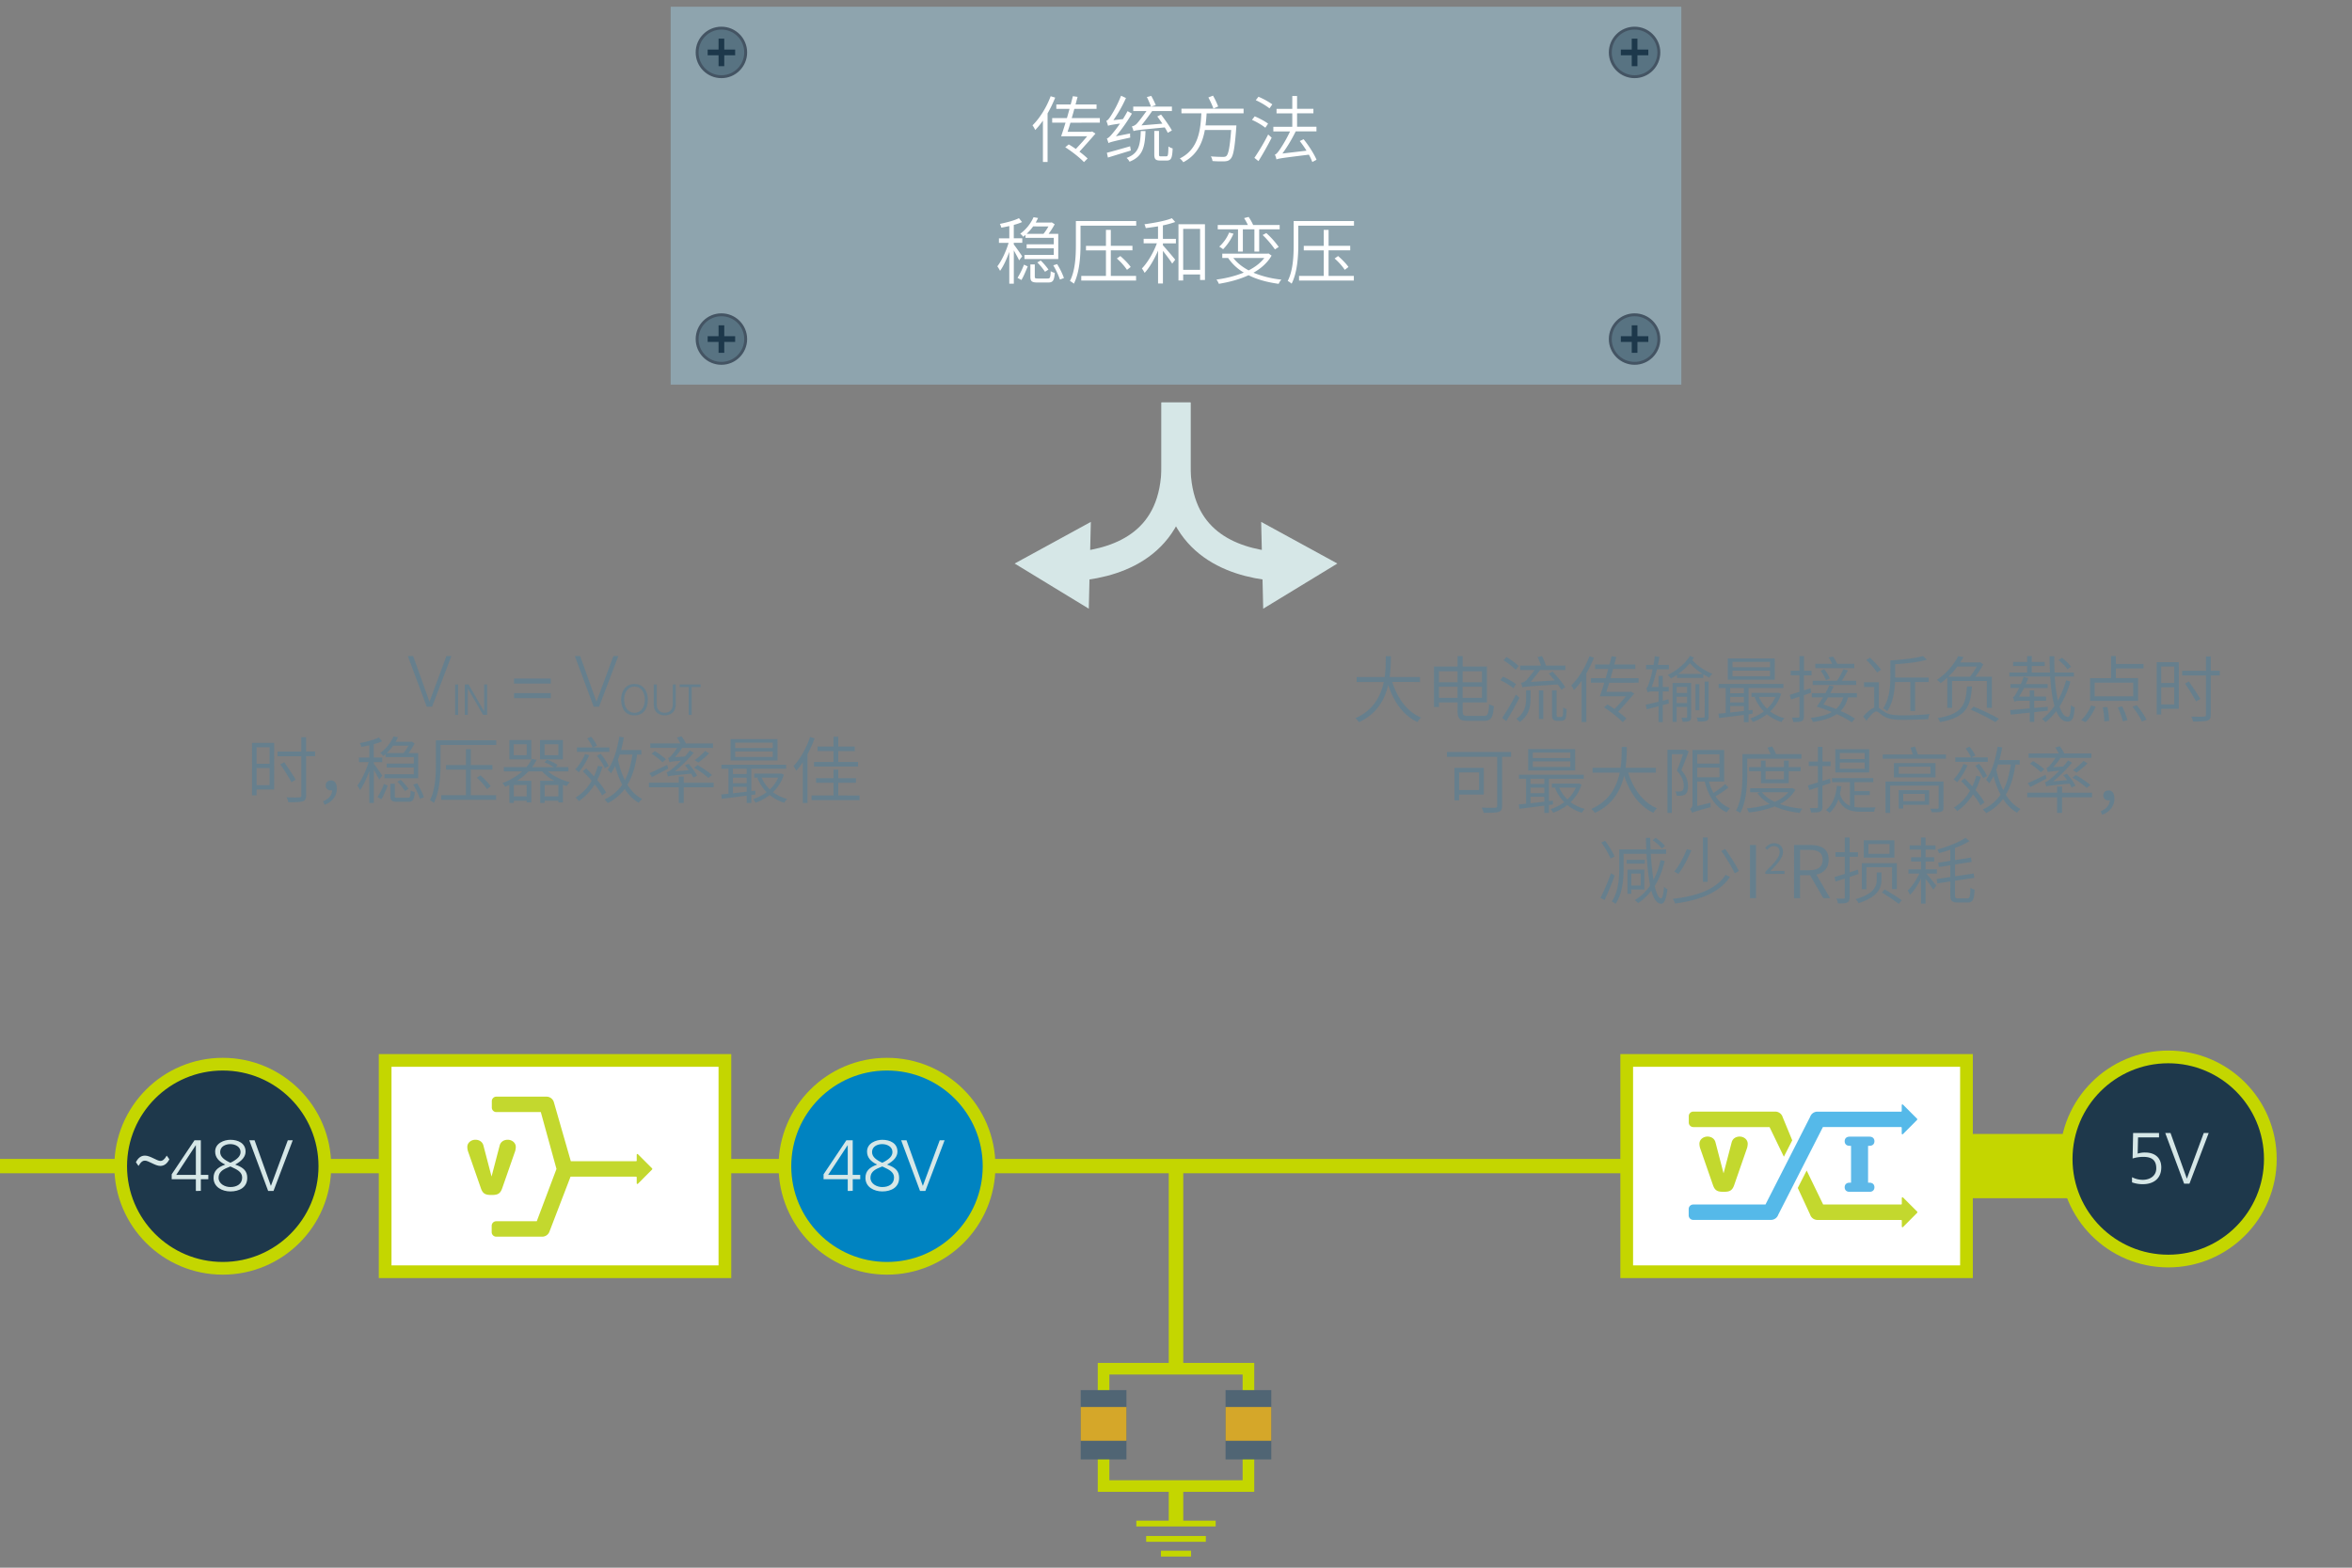 <svg id="Layer_1" data-name="Layer 1" xmlns="http://www.w3.org/2000/svg" viewBox="0 0 2592 1728"><rect x="0" y="0" width="2592" height="1728" fill="#808080" stroke="none"/><defs><style>.cls-1,.cls-10,.cls-6,.cls-7{fill:none;}.cls-1{stroke:#d6e7e7;stroke-width:31.99px;}.cls-1,.cls-10,.cls-12,.cls-16,.cls-17,.cls-3,.cls-4,.cls-6,.cls-7{stroke-miterlimit:10;}.cls-2{fill:#d6e7e7;}.cls-3{fill:#8ea4ae;stroke:#8ea4ae;stroke-width:3.15px;}.cls-4{fill:#587382;stroke:#445463;stroke-width:3.2px;}.cls-5{fill:#1d384b;}.cls-10,.cls-12,.cls-16,.cls-17,.cls-6,.cls-7{stroke:#c4d600;}.cls-6{stroke-width:12.8px;}.cls-7{stroke-width:6.4px;}.cls-8{fill:#506574;}.cls-9{fill:#d5a729;}.cls-10{stroke-width:16px;}.cls-11{fill:#c4d600;}.cls-12,.cls-18{fill:#fff;}.cls-12,.cls-16,.cls-17{stroke-width:14px;}.cls-13{fill:#c3d82e;}.cls-14{fill:#55b9e9;}.cls-15{fill:#5db8e8;}.cls-16{fill:#1e384b;}.cls-17{fill:#0083c1;}.cls-19{fill:#667f8d;}</style></defs><path class="cls-1" d="M1405,624.3c-50-4.73-109-28.07-109-111.91V443.6"/><polygon class="cls-2" points="1389.86 575.26 1473.83 621.16 1392.1 670.95 1389.86 575.26"/><path class="cls-1" d="M1187,624.3c50-4.73,109-28.07,109-111.91V443.6"/><polygon class="cls-2" points="1199.9 670.95 1118.17 621.16 1202.14 575.26 1199.9 670.95"/><rect class="cls-3" x="740.68" y="9" width="1110.64" height="413.39"/><circle class="cls-4" cx="795.02" cy="57.78" r="26.76"/><polygon class="cls-5" points="810.18 54.64 798.17 54.64 798.17 42.62 791.88 42.62 791.88 54.64 779.87 54.64 779.87 60.93 791.88 60.93 791.88 72.94 798.17 72.94 798.17 60.93 810.18 60.93 810.18 54.64"/><circle class="cls-4" cx="795.02" cy="373.74" r="26.76"/><polygon class="cls-5" points="810.18 370.59 798.17 370.59 798.17 358.58 791.88 358.58 791.88 370.59 779.87 370.59 779.87 376.88 791.88 376.88 791.88 388.9 798.17 388.9 798.17 376.88 810.18 376.88 810.18 370.59"/><circle class="cls-4" cx="1801.37" cy="57.78" r="26.76"/><polygon class="cls-5" points="1816.53 54.64 1804.52 54.64 1804.52 42.62 1798.23 42.62 1798.23 54.64 1786.22 54.64 1786.22 60.93 1798.23 60.93 1798.23 72.94 1804.52 72.94 1804.52 60.93 1816.53 60.93 1816.53 54.64"/><circle class="cls-4" cx="1801.37" cy="373.74" r="26.76"/><polygon class="cls-5" points="1816.53 370.59 1804.52 370.59 1804.52 358.58 1798.23 358.58 1798.23 370.59 1786.22 370.59 1786.22 376.88 1798.23 376.88 1798.23 388.9 1804.52 388.9 1804.52 376.88 1816.53 376.88 1816.53 370.59"/><polygon class="cls-6" points="1352.41 1638.01 1375.83 1638.01 1375.83 1508.69 1216.17 1508.69 1216.17 1638.01 1257.47 1638.01 1352.41 1638.01"/><line class="cls-7" x1="1252.28" y1="1679.36" x2="1339.72" y2="1679.36"/><line class="cls-7" x1="1263.12" y1="1696.26" x2="1328.88" y2="1696.26"/><line class="cls-7" x1="1279.39" y1="1712.52" x2="1312.61" y2="1712.52"/><rect class="cls-8" x="1190.98" y="1532.26" width="50.39" height="76.4"/><rect class="cls-9" x="1190.98" y="1550.88" width="50.39" height="37.21"/><rect class="cls-8" x="1350.63" y="1532.26" width="50.39" height="76.4"/><rect class="cls-9" x="1350.63" y="1550.88" width="50.39" height="37.21"/><line class="cls-10" x1="1296" y1="1638" x2="1296" y2="1676.57"/><line class="cls-10" x1="1296" y1="1290.55" x2="1296" y2="1507.87"/><rect class="cls-11" y="1277.43" width="1793" height="15.79"/><polyline class="cls-11" points="2167.13 1249.91 2390 1249.91 2390 1320.73 2167.13 1320.73"/><rect class="cls-12" x="1792.7" y="1168.87" width="374.43" height="232.91"/><rect class="cls-12" x="424.44" y="1168.87" width="374.43" height="232.91"/><path class="cls-13" d="M550.64,1262.74c1.23-4.81,5.41-6.44,8.85-6.44,4.68,0,8.94,3.26,8.94,7.91a17.2,17.2,0,0,1-1.23,6.12l-13.69,39.26c-2.21,6.45-5.24,7.59-11.8,7.59s-9.58-1.14-11.8-7.59l-13.68-39.26a17.2,17.2,0,0,1-1.23-6.12c0-4.65,4.26-7.91,8.93-7.91,3.44,0,7.62,1.63,8.85,6.44l8.85,33.79h.17Z"/><path class="cls-13" d="M718.57,1287.78l-15.5-15.5a.78.78,0,0,0-1.38.51v6.43a.78.78,0,0,1-.79.78h-5.54l-9.63,0-.15,0H629.07l-18.71-65.2a8.52,8.52,0,0,0-8.13-6H547a5,5,0,0,0-5,5v7a5,5,0,0,0,5,5h49l17.26,62.67-21.73,57.67H546.86a5,5,0,0,0-5,5v7a5,5,0,0,0,5,5h50.72a8.5,8.5,0,0,0,8-5.75L628.76,1297h70.75a6.79,6.79,0,0,0,.78,0h.61a.79.79,0,0,1,.79.79v6.45a.78.78,0,0,0,1.38.51l15.5-15.58A1,1,0,0,0,718.57,1287.78Z"/><path class="cls-14" d="M1861,1339.65a5,5,0,0,0,5,5h85.71a8.51,8.51,0,0,0,8-5.75l49.21-96.61h84.68l.78,0h.61a.79.79,0,0,1,.79.79v6.45a.79.79,0,0,0,1.38.52l15.5-15.58a1.07,1.07,0,0,0,0-1.37l-15.5-15.5a.79.79,0,0,0-1.38.51v6.43a.79.79,0,0,1-.79.79h-92.15a8.5,8.5,0,0,0-8,5.75l-49.21,96.61H1866a5,5,0,0,0-5,5Z"/><path class="cls-15" d="M2060.25,1303.61h-1.56V1263h1.56c3.39,0,5.46-1.94,5.46-5.06s-2.07-5.06-5.46-5.06h-21.9c-3.38,0-5.45,1.94-5.45,5.06s2.07,5.06,5.45,5.06h1.57v40.61h-1.57c-3.38,0-5.45,1.94-5.45,5.06s2.07,5.06,5.45,5.06h10.07c.29,0,.58,0,.88,0s.6,0,.88,0h10.07c3.39,0,5.46-1.94,5.46-5.06S2063.64,1303.61,2060.25,1303.61Z"/><path class="cls-13" d="M2112.75,1335.45l-15.5-15.5a.79.79,0,0,0-1.38.52v6.43a.79.79,0,0,1-.79.78h-5.54l-9.63,0-.15,0h-70.57L1991,1290.21l-9.77,19.22,13.58,29.28a8.51,8.51,0,0,0,8.12,6h90.76c.26,0,.52,0,.78,0h.61a.79.79,0,0,1,.79.78v6.46a.78.78,0,0,0,1.38.51l15.5-15.58A1.07,1.07,0,0,0,2112.75,1335.45Z"/><path class="cls-13" d="M1866.12,1242.33h84L1965.9,1275l9.21-18.08-10.58-25.65a8.51,8.51,0,0,0-8.12-6h-90.29a5,5,0,0,0-5,5v7A5,5,0,0,0,1866.12,1242.33Z"/><path class="cls-13" d="M1908.34,1259.24c1.23-4.81,5.39-6.44,8.82-6.44,4.65,0,8.89,3.26,8.89,7.91a17.16,17.16,0,0,1-1.22,6.12l-13.63,39.26c-2.2,6.45-5.22,7.59-11.75,7.59s-9.55-1.14-11.76-7.59l-13.62-39.26a17.2,17.2,0,0,1-1.23-6.12c0-4.65,4.25-7.91,8.9-7.91,3.42,0,7.59,1.63,8.81,6.44l8.81,33.79h.17Z"/><circle class="cls-16" cx="245.5" cy="1285.5" r="112.5"/><path class="cls-2" d="M186.65,1277.87c-2.48,4.88-5.84,7.28-10,7.28-5.68,0-12.8-5.84-17-5.84-2,0-4.16,1-7,5.84l-2.88-4.08c2.64-5.12,5.92-7.28,10-7.28,5.92,0,13,5.84,17,5.84,2.32,0,4.4-1.44,7-5.84Z"/><path class="cls-2" d="M215.85,1312.71v-12.88H189.21v-5.44l25.12-37.52h7V1295h8.24v4.8h-8.24v12.88Zm0-50.32h-.16L194.25,1295h21.6Z"/><path class="cls-2" d="M272.48,1298.39c0,10.48-8.88,14.88-18.56,14.88-8.88,0-18.56-4.64-18.56-14.88,0-7,3.6-11.44,12.88-14.72-7.28-3.44-11.12-8.08-11.12-14.32,0-9.44,10.08-13,16.8-13,8.48,0,16.72,3.76,16.72,13,0,5.36-3.76,10.16-11.44,14.32C269,1287,272.48,1291.27,272.48,1298.39Zm-18.56-12.64-3.68,1.52c-5.92,2.4-9.36,5.6-9.36,11,0,6.48,6.8,10.16,13,10.16,7.2,0,13-3.36,13-10.56,0-6.32-6.4-9-11-11.2Zm11.2-15.92c0-5.76-5.76-8.72-11.28-8.72-5.28,0-11.2,2.56-11.2,8.72,0,5.2,4.24,8.56,11.28,11.84C261.68,1277.91,265.12,1274.23,265.12,1269.83Z"/><path class="cls-2" d="M295.51,1312.71l-20.8-55.84h5.84l18,50.32,18.64-50.32h5.44l-21.2,55.84Z"/><circle class="cls-17" cx="977.5" cy="1285.5" r="112.5"/><path class="cls-2" d="M934.25,1312.71v-12.88H907.61v-5.44l25.12-37.52h7V1295H948v4.8h-8.24v12.88Zm0-50.32h-.16L912.65,1295h21.6Z"/><path class="cls-2" d="M990.88,1298.39c0,10.48-8.88,14.88-18.56,14.88-8.88,0-18.56-4.64-18.56-14.88,0-7,3.6-11.44,12.88-14.72-7.28-3.44-11.12-8.08-11.12-14.32,0-9.44,10.08-13,16.8-13,8.48,0,16.72,3.76,16.72,13,0,5.36-3.76,10.16-11.44,14.32C987.44,1287,990.88,1291.27,990.88,1298.39Zm-18.56-12.64-3.68,1.52c-5.92,2.4-9.36,5.6-9.36,11,0,6.48,6.8,10.16,13,10.16,7.2,0,13-3.36,13-10.56,0-6.32-6.4-9-11-11.2Zm11.2-15.92c0-5.76-5.76-8.72-11.28-8.72-5.28,0-11.2,2.56-11.2,8.72,0,5.2,4.24,8.56,11.28,11.84C980.08,1277.91,983.52,1274.23,983.52,1269.83Z"/><path class="cls-2" d="M1013.91,1312.71l-20.8-55.84H999l18,50.32,18.64-50.32H1041l-21.2,55.84Z"/><circle class="cls-16" cx="2389.5" cy="1277.5" r="112.5"/><path class="cls-2" d="M2349.58,1297.59a25.94,25.94,0,0,0,11.92,2.88c7.36,0,14.8-4,14.8-12.64,0-7.68-3.52-12.64-14-12.64a39.42,39.42,0,0,0-12.08,1.76l.56-28.08h28.56v4.8h-23.12l-.4,17.92a24.6,24.6,0,0,1,8.4-1.2c10.88,0,17.6,6.08,17.6,16.32,0,12.56-8.72,18.56-20.32,18.56a33.63,33.63,0,0,1-11.92-2Z"/><path class="cls-2" d="M2407,1304.71l-20.8-55.84H2392l18,50.32,18.64-50.32h5.44l-21.2,55.84Z"/><path class="cls-18" d="M1162.87,107.58a139.83,139.83,0,0,1-8.4,17.44v53.52h-5.12v-45.6a86.87,86.87,0,0,1-8.48,10.4,31.42,31.42,0,0,0-3-5.2c7.92-7.76,15.44-19.76,20-32.08Zm16.8,27.68c-1,3.6-2.16,7-3.12,10h26.16l.8-.4,3.76,2.4c-4.8,5.6-11.6,13.2-17.68,19.92a91.1,91.1,0,0,1,9,7.52l-4,4c-4.32-4.64-13.2-11.68-20.64-16.4l3.84-3.12c2.56,1.44,5.28,3.28,7.84,5,4.32-4.56,9-9.76,12.48-14h-28.72c1.52-4.08,3.12-9.36,4.88-15h-14.72v-5h16.24c1-3.36,1.92-6.8,2.88-10.16h-14.56v-4.88h15.84q1.32-4.8,2.4-9.12l5.2.72c-.72,2.64-1.44,5.52-2.24,8.4h23.12v4.88h-24.48c-.88,3.36-1.84,6.8-2.88,10.16h31v5Z"/><path class="cls-18" d="M1245.43,147.1a27.62,27.62,0,0,0,.16,4.56c-19.84,4.32-22.4,5.12-24,6.08-.32-1.12-1.2-3.68-1.76-5.12,1.6-.4,3.6-2.32,6-5.28a120.73,120.73,0,0,0,8.4-11.12c-10.16,1.44-12,1.92-13.12,2.48a41.68,41.68,0,0,0-1.92-5.52c1.36-.32,2.88-2.16,4.72-5a124.13,124.13,0,0,0,11.52-22.64l5.44,2.48a145.73,145.73,0,0,1-13.84,24.4l10.48-1.12c1.84-2.88,3.52-5.84,5.12-8.8l4.8,2.72a179.94,179.94,0,0,1-17.68,25Zm.8,18.8c-8.88,2.72-18.16,5.6-25.28,7.76l-1.12-5.28c6.4-1.6,16-4.4,25.6-7.12Zm16.16-21.44c-.64,18.08-3.2,28.08-17.6,33.76a13.74,13.74,0,0,0-3.28-4.16c13.2-4.8,15.12-13.36,15.68-29.6Zm24.56,1.92a54.75,54.75,0,0,0-3.36-5.92c-29.12,2.8-32.24,3.12-34.4,4.08a30.49,30.49,0,0,0-1.84-5.2,10.45,10.45,0,0,0,4.8-2.4c2-1.76,7.76-9.52,11.36-14.56h-14.64V117.5h19.6c-1-2.64-2.88-7.2-4.56-10.56l4.8-1.28a97.57,97.57,0,0,1,5,10.24l-5,1.6h22.8v4.88h-21.76c-3.36,4.88-8.24,11.36-11.84,15.84L1281,136.3c-1.92-2.72-3.76-5.52-5.6-7.92l4.16-2.08c4.24,5.6,9.52,13,11.92,17.52Zm-1.6,25.92c1.84,0,2.08-1.44,2.32-10.88a12.94,12.94,0,0,0,4.64,2.16c-.4,10.64-1.68,13.36-6.4,13.36h-7.2c-5.28,0-6.64-1.52-6.64-6.88V144.3h5.2V170c0,2,.32,2.32,2.16,2.32Z"/><path class="cls-18" d="M1329.75,124.94c-.24,4.4-.64,8.8-1.2,13.28h34s-.08,1.84-.16,2.64c-1.68,22.72-3.2,31.28-6.4,34.4-1.68,1.84-3.52,2.4-6.48,2.56a116,116,0,0,1-13.28-.32,12,12,0,0,0-1.84-5.12c5.68.48,11.28.56,13.36.56,1.76,0,2.8-.16,3.76-1,2.32-2.08,3.84-9.92,5.28-28.64h-29c-2.56,14.24-8.56,27.6-23.76,35.52a15.77,15.77,0,0,0-3.84-4.16c20.72-10.24,22.8-31.28,23.76-49.76H1302v-5.12h68.48v5.12Zm7.52-5.28a99.36,99.36,0,0,0-5.6-12.24l5.12-2a87.41,87.41,0,0,1,5.68,11.92Z"/><path class="cls-18" d="M1394.47,140.78a73.69,73.69,0,0,0-14.72-8.64l3-3.92c5,2.08,11.44,5.52,14.72,8.08ZM1382.39,174a236.49,236.49,0,0,0,15.2-25.76l3.84,3.52c-4.24,8.4-9.92,18.48-14.56,25.84Zm4.48-67.36a81.86,81.86,0,0,1,15.28,8.4l-3.12,4.4a77,77,0,0,0-15.12-9Zm59.36,71.92a67.8,67.8,0,0,0-3.76-8.08c-30.4,3.76-33.6,4.24-35.76,5.28a23.23,23.23,0,0,0-1.76-5.36c1.52-.32,3.12-2.24,5.12-5.12a142.83,142.83,0,0,0,11.6-20.4h-18.4v-5.12h20.88v-14.8h-17.36v-5h17.36V105.82h5.28V119.9h18v5h-18v14.8h21.36v5.12h-22.88a161.39,161.39,0,0,1-14.64,24.4l26.56-3.12a119.17,119.17,0,0,0-7.44-10.64l4.24-2c5.68,7,11.76,16.56,14.24,22.64Z"/><path class="cls-18" d="M1123.11,287c-1-2.4-3.68-7.12-5.84-11v36.72h-5V277.66c-2.88,8-6.56,16-10.16,20.88a36.67,36.67,0,0,0-3-5c4.56-5.76,9.68-16.56,12.4-25.84h-10.64v-5h11.44V249.18c-3,.64-5.92,1.28-8.8,1.76a20.29,20.29,0,0,0-1.6-4.16c7.44-1.52,16.16-3.76,21-6.32l3.44,4.32a55.1,55.1,0,0,1-9.12,3.12v14.72h9.36v5h-9.36v1.84c2.08,2.56,8,11,9.28,13.12Zm-1.76,19.28a84.54,84.54,0,0,0,7.12-14.56l4.16,1.92c-1.92,4.4-4.4,10.8-7,15Zm8.8-47.36-2.56,2.08a12,12,0,0,0-3.28-3.36A45.17,45.17,0,0,0,1139,239.42l5,.88c-.8,1.68-1.68,3.28-2.56,5h16.8l.8-.24,3.28,2.16a93.63,93.63,0,0,1-6.72,10.56h10.64V285.5H1129V281h32.32v-7.36h-29.92v-4.32h29.92v-7.12h-31.2Zm8.4-9.36a55.93,55.93,0,0,1-7.12,8.16H1150a57.9,57.9,0,0,0,5.44-8.16ZM1154.63,307c2.56,0,3-1,3.28-8.08a13.93,13.93,0,0,0,4.48,1.84c-.56,8.48-2.08,10.64-7.2,10.64h-11.68c-6.4,0-8-1.36-8-6.4V291.5h4.88V305c0,1.68.48,2,3.6,2Zm-3-7.44a70.05,70.05,0,0,0-8.48-10.32l3.76-2.08a70.67,70.67,0,0,1,8.56,10ZM1165,291.1a81.69,81.69,0,0,1,7.52,15.36l-4.4,1.68a92.9,92.9,0,0,0-7.36-15.68Z"/><path class="cls-18" d="M1252.15,248.78h-61.36v20.48c0,12.72-1,31-7.36,43.44a19.72,19.72,0,0,0-4.32-3c6.08-11.76,6.56-28.32,6.56-40.48v-25.6h66.48Zm-28,55.36H1252v5.12h-60.4v-5.12h27.2V276h-22v-5h22V253.42h5.36v17.52H1248v5h-23.84Zm10.48-21.92c4.4,3.76,9.2,8.72,11.44,12.08l-4.08,3.12a64.7,64.7,0,0,0-11.2-12.48Z"/><path class="cls-18" d="M1281.59,263.26h14.32v5h-14.32v2.16c3,3.2,11.6,13.28,13.52,15.84l-3.28,4.32c-1.84-3-6.64-9.52-10.24-14v35.92h-5.36V276.22c-4,9.44-9.6,19-14.8,24.56a37.73,37.73,0,0,0-3-4.88c6.08-6.16,12.8-17.44,16.48-27.68h-14.56v-5h15.84V249.5c-4.56.72-9.2,1.36-13.52,1.92a20.39,20.39,0,0,0-1.44-4.24c10.56-1.44,23.36-3.76,30.24-6.64l3.68,4.16a111.4,111.4,0,0,1-13.6,3.76Zm46.32-16.08v61.44h-5.36v-6.08h-18.64v6.64h-5.2v-62Zm-5.36,50.24V252.3h-18.64v45.12Z"/><path class="cls-18" d="M1401.35,281.74c-4.56,8-11.6,14.08-20,18.88a112.11,112.11,0,0,0,30.8,7.6,15.79,15.79,0,0,0-3,4.64c-12.4-1.68-23.76-4.72-33.2-9.52-9.84,4.64-21.28,7.6-32.72,9.52a19.71,19.71,0,0,0-2.64-4.72,124.45,124.45,0,0,0,30.16-7.68,53.06,53.06,0,0,1-17.28-16.08H1347v-4.8h50l.88-.24Zm-37-29H1342V248h33.2a64.34,64.34,0,0,0-4.16-7.6l5-1.28a53.73,53.73,0,0,1,5,8.88h29.2v4.8h-22.56v24.48h-5.28V252.78h-12.72v24.56h-5.36Zm-5,4.88a56.74,56.74,0,0,1-11.44,17.12,28.09,28.09,0,0,0-4.24-2.88,43.2,43.2,0,0,0,10.88-15.52Zm-.16,26.72c4.24,5.52,10,10,16.88,13.68,7-3.6,13-8.08,17.28-13.68Zm36.32-27.44a92,92,0,0,1,13.68,15.28l-4.16,2.72a105.83,105.83,0,0,0-13.52-15.84Z"/><path class="cls-18" d="M1492.15,248.78h-61.36v20.48c0,12.72-1,31-7.36,43.44a19.72,19.72,0,0,0-4.32-3c6.08-11.76,6.56-28.32,6.56-40.48v-25.6h66.48Zm-28,55.36H1492v5.12h-60.4v-5.12h27.2V276h-22v-5h22V253.42h5.36v17.52H1488v5h-23.84Zm10.48-21.92c4.4,3.76,9.2,8.72,11.44,12.08l-4.08,3.12a64.7,64.7,0,0,0-11.2-12.48Z"/><path class="cls-19" d="M470.27,779l-20.8-55.84h5.84l18,50.32L492,723.13h5.44L476.19,779Z"/><path class="cls-19" d="M501.56,788V754.46h3.31V788Z"/><path class="cls-19" d="M532.38,788l-16.75-28.9h-.1V788h-3.31V754.46h4.17l17.05,29.47h.09V754.46h3.31V788Z"/><path class="cls-19" d="M566.46,753.45v-5.52H607v5.52Zm0,16.08V764H607v5.52Z"/><path class="cls-19" d="M654.3,779l-20.8-55.84h5.84l18,50.32L676,723.13h5.44L660.22,779Z"/><path class="cls-19" d="M684.49,771c0-9.84,5.47-17.09,14.69-17.09,9.89,0,14.78,7.88,14.78,17.09,0,10.37-5,17.57-14.78,17.57C689.67,788.54,684.49,781.63,684.49,771Zm26.16.24c0-7.2-3.6-14.45-11.47-14.45-7.25,0-11.38,6.58-11.38,14.45,0,8.16,4.37,14.45,11.38,14.45C706.86,785.66,710.65,778.7,710.65,771.21Z"/><path class="cls-19" d="M741.42,754.46h3.31V776.4c0,9-6.39,12.14-12.15,12.14s-12.14-3-12.14-12.19V754.46h3.31V776.4c0,5,2.79,9.26,8.83,9.26,5.28,0,8.84-3.36,8.84-9.41Z"/><path class="cls-19" d="M758.94,788V757.34h-9.89v-2.88h23.09v2.88h-9.89V788Z"/><path class="cls-19" d="M302.14,870.25H282.78v6.4h-5V818.89h24.4Zm-19.36-46.56v18.16H297.1V823.69Zm14.32,41.76V846.57H282.78v18.88Zm50.16-31.92h-9.92v43.2c0,4.08-1.12,5.68-3.84,6.56s-7.68,1-15.68,1a22.55,22.55,0,0,0-2-5.44c6.4.24,12.16.24,13.92.08,1.68,0,2.32-.56,2.32-2.16v-43.2H305.82v-5.2h26.24V812.57h5.28v15.76h9.92Zm-26.08,28.64a218,218,0,0,0-12.24-19.68l4.32-2.32c4.32,6.24,9.84,14.48,12.64,19.28Z"/><path class="cls-19" d="M356.06,883.29c6.24-2.72,9.68-6.56,10.08-12.24a9.8,9.8,0,0,1-1.52.16c-3.12,0-5.68-1.84-5.68-5.44s2.72-5.52,5.76-5.52c4.24,0,6.48,3.52,6.48,8.88,0,8.64-5.36,15-13.44,17.92Z"/><path class="cls-19" d="M417.82,859.37c-1-2.4-3.68-7.12-5.84-11v36.72h-5V850c-2.88,8-6.56,16-10.16,20.88a36.67,36.67,0,0,0-3-5c4.56-5.76,9.68-16.56,12.4-25.84H395.58v-5H407V821.53c-3,.64-5.92,1.28-8.8,1.76a20.59,20.59,0,0,0-1.6-4.17c7.44-1.51,16.16-3.75,21-6.31l3.44,4.31a54.17,54.17,0,0,1-9.12,3.13V835h9.36v5H412v1.84c2.08,2.56,8,11,9.28,13.12Zm-1.76,19.28a84.54,84.54,0,0,0,7.12-14.56l4.16,1.92c-1.92,4.4-4.4,10.8-7,15Zm8.8-47.36-2.56,2.08A12,12,0,0,0,419,830a45.17,45.17,0,0,0,14.64-18.24l5,.88c-.8,1.68-1.68,3.28-2.56,5h16.8l.8-.24,3.28,2.16a93.63,93.63,0,0,1-6.72,10.56h10.64v27.76H423.74v-4.48h32.32V846H426.14v-4.32h29.92v-7.12h-31.2Zm8.4-9.36a55.93,55.93,0,0,1-7.12,8.16H444.7a57.9,57.9,0,0,0,5.44-8.16Zm16.08,57.44c2.56,0,3-1,3.28-8.08a13.93,13.93,0,0,0,4.48,1.84c-.56,8.48-2.08,10.64-7.2,10.64H438.22c-6.4,0-8-1.36-8-6.4V863.85h4.88v13.52c0,1.68.48,2,3.6,2Zm-3-7.44a70.05,70.05,0,0,0-8.48-10.32l3.76-2.08a70.67,70.67,0,0,1,8.56,10Zm13.36-8.48a81.69,81.69,0,0,1,7.52,15.36l-4.4,1.68a92.9,92.9,0,0,0-7.36-15.68Z"/><path class="cls-19" d="M546.86,821.12H485.5v20.49c0,12.72-1,31-7.36,43.44a19.72,19.72,0,0,0-4.32-3c6.08-11.76,6.56-28.32,6.56-40.48V816h66.48Zm-28,55.37H546.7v5.12H486.3v-5.12h27.2V848.33h-22v-5h22V825.77h5.36v17.52H542.7v5H518.86Zm10.48-21.92c4.4,3.76,9.2,8.72,11.44,12.08l-4.08,3.12a64.7,64.7,0,0,0-11.2-12.48Z"/><path class="cls-19" d="M603.9,850.25c6.16,5.36,15.36,9.76,24.08,11.92a21.78,21.78,0,0,0-3.36,4.24c-1.44-.4-2.8-.88-4.24-1.36v19.44h-5v-1.92H600.22V885h-4.88v-24.4h15.44a52,52,0,0,1-13.36-10.32h-15a63.2,63.2,0,0,1-12.56,10.32h15.6v23.92h-5v-1.92H566.22V885h-4.88V865.21c-1.52.72-3.12,1.36-4.72,2a15.09,15.09,0,0,0-3-4.08,66.71,66.71,0,0,0,21.92-12.88H555.26v-4.72h24.88a40.11,40.11,0,0,0,5.84-9l5.44,1a51.11,51.11,0,0,1-5,8.08H610.3A50,50,0,0,0,600,840.25l2.72-2.88c4.08,1.44,9.2,3.84,11.76,5.92l-2,2.24h13.92v4.72Zm-18.4-13.2H561.34V815.77H585.5Zm-5-16.64h-14.4v12h14.4Zm-.08,44.8H566.22v12.64h14.24Zm39.92-28.16h-25.2V815.77h25.2Zm-5-16.64h-15.2v12h15.2Zm0,57.44V865.21H600.22v12.64Z"/><path class="cls-19" d="M649.34,832.49a78.64,78.64,0,0,1-11.52,18.8,32.5,32.5,0,0,0-3.84-3.2,56.85,56.85,0,0,0,10.8-17Zm14.24,44.24a77.59,77.59,0,0,0-8.24-12.08A61.37,61.37,0,0,1,638,883a32.66,32.66,0,0,0-3.68-3.84A51.19,51.19,0,0,0,652,860.57c-3.12-3.76-6.56-7.36-9.76-10.56l3.92-3c2.72,2.72,5.6,5.68,8.4,8.8a84.06,84.06,0,0,0,4.4-11.68l5,1a83,83,0,0,1-5.84,14.72,86.8,86.8,0,0,1,9.84,13.6Zm8-48H635.82v-4.88h17.36a49.29,49.29,0,0,0-6-9.85l4.24-1.92a45.55,45.55,0,0,1,6.48,9.77l-4.32,2h18Zm-5,18a63.26,63.26,0,0,0-8.72-13.68l4-2.16a63.22,63.22,0,0,1,9,13.44Zm35.52-15c-2,13.6-5.36,24.48-10.64,33.28,4.32,6.88,9.68,12.32,16.24,15.68a19.06,19.06,0,0,0-3.76,4.24,44.73,44.73,0,0,1-15.44-15.28,53.33,53.33,0,0,1-18.64,15.6,41.3,41.3,0,0,0-3.68-4.08,46.76,46.76,0,0,0,19.52-16.24,101.69,101.69,0,0,1-7.76-20.48,63.62,63.62,0,0,1-4.64,8,23.5,23.5,0,0,0-3.6-3.92c6.4-8.72,10.4-22.32,12.8-36.49l5,.81c-.88,4.72-1.84,9.44-3.12,13.92h22.4v5Zm-19.2,0c-.56,1.92-1.2,3.76-1.92,5.6a93.1,93.1,0,0,0,7.68,22.64c4.08-7.76,6.64-17.12,8.32-28.24Z"/><path class="cls-19" d="M786.46,867.77h-33v17.28H748V867.77H715.1v-5H748V856h5.52v6.8h33Zm-50.08-20.64c-6.08,3.28-12.72,6.8-17.92,9.36l-2.8-4.24c5-2.08,12.4-5.68,19.6-9.2Zm27.6,9.92a37.37,37.37,0,0,0-2.24-4.24c-21.28,2-24,2.4-25.6,3.12a39.58,39.58,0,0,0-1.52-4.72c1.76-.24,3.76-1.76,6.48-4a124.56,124.56,0,0,0,9.36-8.72c-9.84.8-11.6,1.2-12.64,1.68a35.43,35.43,0,0,0-1.6-4.64,7.23,7.23,0,0,0,3.52-2.56,64.35,64.35,0,0,0,6.48-8.64h-29.6v-4.88h33.2A58.62,58.62,0,0,0,746,813l5-1.43a43.39,43.39,0,0,1,4.88,7.92h29.92v4.88h-34a75.68,75.68,0,0,1-8,10.24l10.88-.72a71.38,71.38,0,0,0,5.44-6.72l4.4,2.56a161.06,161.06,0,0,1-20.72,20.48l15.28-1.28c-1.36-1.92-2.88-3.76-4.24-5.36l4-1.68c3.6,4,7.76,9.6,9.36,13.2Zm-33.84-16.8a72.17,72.17,0,0,0-12.08-9.44l3.52-2.88a76.89,76.89,0,0,1,12.32,9Zm50.48,17.28c-3.28-3.2-10.08-8.08-15.68-11.36l3.76-2.88c5.44,3.12,12.4,7.76,15.92,11Zm.88-27.12a90.14,90.14,0,0,1-12,10.08l-3.92-2.56a74.69,74.69,0,0,0,11.52-10.24Z"/><path class="cls-19" d="M828,876.33v8.72h-5.12v-8c-10.08,1.2-20,2.56-27.44,3.44l-.64-4.8c2.32-.24,5.12-.48,8-.8V847.37H795v-4.48h71.36v4.48H828V872l4.4-.48v4.24Zm28.88-38.08H805.1V814.73h51.76Zm-49.2,9.12v5.76h15.2v-5.76Zm0,15.92h15.2v-6.08h-15.2Zm0,11.12c4.8-.56,9.92-1.12,15.2-1.76v-5.36h-15.2Zm43.92-55.84H810.22v5.92h41.36Zm0,9.68H810.22v6.08h41.36Zm12.24,25.6a44.78,44.78,0,0,1-12,19.36,45.88,45.88,0,0,0,15.68,7.44,16.47,16.47,0,0,0-3.2,4.16,45.5,45.5,0,0,1-16.08-8.48,55,55,0,0,1-15.6,8.48,16.72,16.72,0,0,0-2.8-3.92,51.12,51.12,0,0,0,15-7.68,47.35,47.35,0,0,1-10.16-15.68l1.28-.4h-4.72v-4.4H859.9l1-.16Zm-24.48,3.28a38.44,38.44,0,0,0,9,13,38.83,38.83,0,0,0,9.28-13Z"/><path class="cls-19" d="M897.74,813.85a133.79,133.79,0,0,1-7.84,17.6v53.6h-5.2V840.17a83.06,83.06,0,0,1-7.12,9.44,40,40,0,0,0-3.12-5.12c7.36-7.76,14.16-19.84,18.24-32.08Zm49.52,63V882H894.38v-5.2h24.16v-14h-19.2v-5h19.2v-9.52h5.28v9.52h19.52v5H923.82v14Zm-28.72-49h-17.6v-5h17.6V812.08h5.28v10.81H942v5H923.82v12h21.76v5H897.1v-5h21.44Z"/><path class="cls-19" d="M1534.34,751.65c5.68,18,16.24,32.8,31.68,39.28a26.78,26.78,0,0,0-3.92,5c-15.6-7.36-26.08-22.16-32.24-40.88-3.76,15.84-12.32,31.84-32.24,41a20.77,20.77,0,0,0-4-4.4c20.08-8.72,28.08-24.56,31.36-39.92h-29.92v-5.44h30.88c1.28-8.64,1.2-16.72,1.28-23h5.6a177.31,177.31,0,0,1-1.36,23h33.36v5.44Z"/><path class="cls-19" d="M1635.22,789.17c4.48,0,5.2-2.64,5.84-13.12a18.31,18.31,0,0,0,5.28,2.32c-1,12-2.64,16.16-10.88,16.16H1617.3c-8.4,0-11-2.24-11-11v-9.28h-20.48v5h-5.52V734.69h26V723.17h5.6v11.52h26.72v39.6h-26.72v9.28c0,4.64,1,5.6,5.76,5.6Zm-49.44-49.28V752h20.48V739.89Zm20.48,29.28V756.93h-20.48v12.24Zm5.6-29.28V752h21.36V739.89Zm21.36,29.28V756.93h-21.36v12.24Z"/><path class="cls-19" d="M1667.78,758.61a68.59,68.59,0,0,0-14.4-8.88l2.88-3.92c5,2.24,11.36,5.76,14.48,8.4Zm6.64,10.48c-4.16,8.4-9.92,18.48-14.48,25.84l-4.48-3.6a237,237,0,0,0,15.12-25.76Zm-4.08-30.8c-2.8-3-8.56-7.44-13.36-10.48l3.2-3.6c4.64,2.72,10.56,7,13.36,9.92Zm11.52,22.64h4.88v8.4c0,8.8-1.28,19-12,26.56a15.75,15.75,0,0,0-3.76-3.52c9.84-6.8,10.88-15.76,10.88-23.12Zm38.88-.64a55.07,55.07,0,0,0-4-5.84c-33.28,2.16-36.88,2.4-39,3.36a35.59,35.59,0,0,0-1.52-5.2,9.71,9.71,0,0,0,5.2-2.16c1.6-1.52,6.48-7.52,9.84-11.92h-16v-4.88h23a99.39,99.39,0,0,0-3.76-9.36l4.8-1.12a66.83,66.83,0,0,1,4.4,10.48h21.44v4.88H1697.3c-3.12,4.16-7.2,9.36-10.32,13.12l26.32-1.6c-2.08-2.56-4.4-5.28-6.48-7.52l4.08-2.4c5,5.28,11.2,12.64,14.08,17.28ZM1696,761h4.8v31.52H1696Zm23.76,29.36a2.88,2.88,0,0,0,1.76-.4c.4-.24.64-1,.88-2.08.16-1.36.24-4.32.32-8.16a12,12,0,0,0,3.76,2,63.21,63.21,0,0,1-.8,9,4.25,4.25,0,0,1-2,3,7.46,7.46,0,0,1-3.6.8h-3.92a6.24,6.24,0,0,1-4.24-1.28c-1.12-.88-1.52-2.08-1.52-6.8v-25.6h5v26.24c0,1.6.08,2.48.48,2.8a2.48,2.48,0,0,0,1.36.4Z"/><path class="cls-19" d="M1756.58,724.93a139.83,139.83,0,0,1-8.4,17.44v53.52h-5.12v-45.6a86.87,86.87,0,0,1-8.48,10.4,31.42,31.42,0,0,0-3-5.2c7.92-7.76,15.44-19.76,20-32.08Zm16.8,27.68c-1,3.6-2.16,7-3.12,10h26.16l.8-.4,3.76,2.4c-4.8,5.6-11.6,13.2-17.68,19.92a91.1,91.1,0,0,1,9,7.52l-4,4c-4.32-4.64-13.2-11.68-20.64-16.4l3.84-3.12c2.56,1.44,5.28,3.28,7.84,5,4.32-4.56,9-9.76,12.48-14h-28.72c1.52-4.08,3.12-9.36,4.88-15h-14.72v-5h16.24c1-3.36,1.92-6.8,2.88-10.16h-14.56v-4.88h15.84q1.32-4.8,2.4-9.12l5.2.72c-.72,2.64-1.44,5.52-2.24,8.4h23.12v4.88h-24.48c-.88,3.36-1.84,6.8-2.88,10.16h31v5Z"/><path class="cls-19" d="M1839.14,775.41l-6.72,1.76V796h-4.64V778.45c-4.72,1.28-9.2,2.48-13,3.36l-1.12-5c3.84-.8,8.72-2,14.16-3.36V762.13h-6.48c-2.64,0-4.88.48-5.52,1.12a28.29,28.29,0,0,0-1.6-4.56c1.2-.4,2.16-3,3.28-6.56a110.87,110.87,0,0,0,3.76-14.4h-7.28v-4.88h8.32c.56-3.12,1-6.4,1.36-9.6l5,.87c-.4,2.88-1,5.85-1.52,8.73h12.08v4.88H1826a163.2,163.2,0,0,1-5.76,19.52h7.52V745h4.64v12.24h6.64v4.88h-6.64v10.32l6.32-1.6Zm27.68-50.56c-.56.88-1.2,1.76-1.84,2.72,6.08,7,13.84,11.52,22.16,15.28a15.31,15.31,0,0,0-3.44,4.08c-2.24-1.2-4.48-2.32-6.56-3.68v4h-29v-3.44a54.63,54.63,0,0,1-6.8,4.08,19.84,19.84,0,0,0-3.44-3.92c9.6-4.56,19.36-12.56,24.56-21.05Zm-3.12,65.28c0,2.4-.4,3.76-2,4.56s-4,.88-7.36.88a19.16,19.16,0,0,0-1.36-4.48c2.48.08,4.56.08,5.28.08s1-.24,1-1v-11H1847.7v16.56h-4.48V752.85h20.48Zm-16-33v6.72h11.52v-6.72ZM1859.22,775v-7H1847.7v7Zm17.2-32.16A61.57,61.57,0,0,1,1862.34,731a67.25,67.25,0,0,1-12.88,11.84Zm-3.68,40h-4.24V754.13h4.24Zm5.92-31.6H1883v38.48c0,2.72-.48,4-2.32,4.8s-5,.8-9.6.8a14.15,14.15,0,0,0-1.44-4.4c3.68.08,6.8.08,7.76,0s1.28-.24,1.28-1.2Z"/><path class="cls-19" d="M1927,787.33v8.72h-5.12v-8c-10.08,1.2-20,2.56-27.44,3.44l-.64-4.8c2.32-.24,5.12-.48,8-.8V758.37H1894v-4.48h71.36v4.48H1927V783l4.4-.48v4.24Zm28.88-38.08H1904.1V725.73h51.76Zm-49.2,9.12v5.76h15.2v-5.76Zm0,15.92h15.2v-6.08h-15.2Zm0,11.12c4.8-.56,9.92-1.12,15.2-1.76v-5.36h-15.2Zm43.92-55.84h-41.36v5.92h41.36Zm0,9.68h-41.36v6.08h41.36Zm12.24,25.6a44.78,44.78,0,0,1-12,19.36,45.88,45.88,0,0,0,15.68,7.44,16.47,16.47,0,0,0-3.2,4.16,45.5,45.5,0,0,1-16.08-8.48,55,55,0,0,1-15.6,8.48,16.72,16.72,0,0,0-2.8-3.92,51.12,51.12,0,0,0,15-7.68,47.35,47.35,0,0,1-10.16-15.68l1.28-.4h-4.72v-4.4h28.72l1-.16Zm-24.48,3.28a38.44,38.44,0,0,0,9,13,38.83,38.83,0,0,0,9.28-13Z"/><path class="cls-19" d="M1988,766.29v23.28c0,3-.72,4.4-2.48,5.28s-4.56,1-9.2,1a22.24,22.24,0,0,0-1.6-5c3.28.16,6.16.16,7,.08,1,0,1.36-.32,1.36-1.36V767.89c-3.28,1.12-6.48,2.24-9.28,3l-1.44-5c3-.88,6.72-2,10.72-3.36V744.37h-9.68v-5h9.68V723.17h5v16.24h8.32v5H1988V761l7.28-2.4.8,4.88Zm48.64,2.4c-1.68,6.16-4.32,11.12-8.24,15a92.58,92.58,0,0,1,15.84,8.4l-3.52,4.08a108.51,108.51,0,0,0-16.56-9c-6.32,4.24-14.88,7-26.4,8.64a16.13,16.13,0,0,0-2.24-4.56c10-1.12,17.6-3.12,23.2-6.4a168.73,168.73,0,0,0-16.72-6,110.24,110.24,0,0,0,7-10.16h-12.32v-4.64h15a95.6,95.6,0,0,0,4.32-8.56l4.88,1c-1.12,2.4-2.4,5-3.76,7.52h29.28v4.64Zm9-13.68H1997.7v-4.64h26.8a86.47,86.47,0,0,0,7-12.72l5,1.36c-2.16,3.84-4.48,8.08-6.8,11.36h15.84Zm-2.08-18.56h-43v-4.72h18.56a55.67,55.67,0,0,0-3.92-7.12l4.88-.88a62.71,62.71,0,0,1,4.72,8h18.72Zm-31.12,13.36a53.27,53.27,0,0,0-6-10.48l4-1.68a49.21,49.21,0,0,1,6.16,10.16Zm2.08,18.88c-1.68,2.8-3.44,5.52-5,7.84,4.4,1.44,9.2,3.12,13.84,5a26.91,26.91,0,0,0,7.92-12.88Z"/><path class="cls-19" d="M2070.58,780.29c1.6,1,3.28,2.56,6.16,4.4,5.12,3.28,11.84,3.84,20.8,3.84,9.68,0,21.44-.64,29-1.44a19.38,19.38,0,0,0-1.52,5.6c-5.6.32-20.16.8-27.68.8-9.92,0-16.48-.88-22-4.4-3.2-2.08-5.76-4.88-7.44-4.88-2.88,0-6.8,4.64-11,10.24l-3.6-4.72c4.32-4.8,8.56-8.48,12.16-9.76V757.25h-11.2v-5.2h16.32Zm-1.92-39a87.87,87.87,0,0,0-11.92-13.84l4-2.56c4.4,4.08,9.76,9.68,12.24,13.36Zm19.76,10.56c-.48,10.48-2.4,23-8.64,32.08a26.56,26.56,0,0,0-4.48-3.2c7.12-10.32,7.92-24.64,7.92-35.12V728c12.64-.8,27.92-2.4,35.92-4.89l4.4,4c-9,2.73-22.72,4.33-35,5v14.73h37v5h-15v31.84h-5.28V751.81Z"/><path class="cls-19" d="M2146,747a69.61,69.61,0,0,1-7.44,6,17.37,17.37,0,0,0-4-3.6A72.38,72.38,0,0,0,2158,723.25l5.84,1c-1.12,1.92-2.32,3.92-3.6,5.92h21l.88-.32,3.52,2.4a88,88,0,0,1-8.8,13.68h18.32v34.32h-5.52v-29.6h-38.32v29.6H2146Zm27.2,9.68c-1.6,22.24-6.32,34.08-35.28,39.28a15.53,15.53,0,0,0-2.56-4.48c27.44-4.48,31-14.8,32.32-34.8Zm-16.08-22a86.43,86.43,0,0,1-10,11.28h23.76a77.33,77.33,0,0,0,7.6-11.28ZM2175,778.85a293.88,293.88,0,0,1,28,13.36l-4,3.76a251.29,251.29,0,0,0-27.28-13.76Z"/><path class="cls-19" d="M2281.7,751.25a107.53,107.53,0,0,1-12,27.52c2.32,7.28,5.52,11.44,9.2,11.44,2,0,2.88-3.6,3.36-13.12a11.12,11.12,0,0,0,4.16,2.64c-.88,11.92-2.64,15.6-8,15.6s-9.36-4.16-12.32-11.52a62.35,62.35,0,0,1-11.92,12.32,18,18,0,0,0-3.76-3.6,60.36,60.36,0,0,0,13.68-14.4c-2.4-8.48-3.92-19.68-4.72-32.4h-45v-4.4H2234v-7.2h-15.44v-4.4H2234v-6.56h5.12v6.56h14.24v4.4h-14.24v7.2h20.08c-.32-5.76-.48-11.84-.48-18h5.2c0,6.32.08,12.4.32,18h21.28v4.4h-21.12a174.58,174.58,0,0,0,3.44,26.48,103,103,0,0,0,9.12-22.32ZM2241.86,785v10.72h-5V785.49c-7.84.88-15.2,1.6-21,2.24l-.56-5c5.68-.48,13.2-1.12,21.52-1.92v-8.4h-10.56c-3.36,0-5.68.48-6.4,1.12a29.47,29.47,0,0,0-1.6-5c1.12-.24,2.32-1.84,3.6-4,.64-1,1.84-3.36,3.28-6.24h-9.52V754h11.44a72.77,72.77,0,0,0,3-7.92l5.2,1.36a66.67,66.67,0,0,1-2.72,6.56h24.08v4.4H2230.5a101.82,101.82,0,0,1-5.36,9.44h11.68V761h5v6.8h13v4.64h-13v7.92l14.8-1.36v4.4Zm36.56-47.2c-1.84-3-6.08-7.28-9.84-10.24l3.76-2.57c3.68,2.81,8.08,7,10,9.93Z"/><path class="cls-19" d="M2293.54,793.73c4.24-3.68,8.4-10.16,11-16.08l5,1.28c-2.72,6.24-6.8,13-11.2,17.12Zm62.72-21.2h-52.88v-25h23.12v-24.4h5.28v8.72h30.48v5h-30.48v10.64h24.48Zm-5.36-20h-42.48v15h42.48Zm-28.48,26.72a83.6,83.6,0,0,1,2,15.28l-5.36.72a83.82,83.82,0,0,0-1.76-15.6Zm16.24-.64a76.15,76.15,0,0,1,5.92,15.28l-5.12,1.2a80.92,80.92,0,0,0-5.6-15.36Zm16.08-1.36c4.08,5,8.72,11.6,10.72,16l-5,2.08c-1.84-4.4-6.32-11.28-10.32-16.32Z"/><path class="cls-19" d="M2401.14,781.25h-19.36v6.4h-5V729.89h24.4Zm-19.36-46.56v18.16h14.32V734.69Zm14.32,41.76V757.57h-14.32v18.88Zm50.16-31.92h-9.92v43.2c0,4.08-1.12,5.68-3.84,6.56s-7.68,1-15.68,1a22.55,22.55,0,0,0-2-5.44c6.4.24,12.16.24,13.92.08,1.68,0,2.32-.56,2.32-2.16v-43.2h-26.24v-5.2h26.24V723.57h5.28v15.76h9.92Zm-26.08,28.64a218,218,0,0,0-12.24-19.68l4.32-2.32c4.32,6.24,9.84,14.48,12.64,19.28Z"/><path class="cls-19" d="M1665.3,834.21h-9.92v53.92c0,4-1,5.84-3.92,6.8-3.12,1-8.56,1-16.32,1a34.7,34.7,0,0,0-2.32-5.76c6.56.32,13,.24,14.88.16,1.68-.08,2.24-.64,2.24-2.24V834.21h-55.36v-5.36h70.72ZM1608,875.81v6.4h-5.12V846.37h32.32v29.44Zm0-24.4v19.36h22V851.41Z"/><path class="cls-19" d="M1707,887.33v8.72h-5.12v-8c-10.08,1.2-20,2.56-27.44,3.44l-.64-4.8c2.32-.24,5.12-.48,8-.8V858.37H1674v-4.48h71.36v4.48H1707V883l4.4-.48v4.24Zm28.88-38.08H1684.1V825.73h51.76Zm-49.2,9.12v5.76h15.2v-5.76Zm0,15.92h15.2v-6.08h-15.2Zm0,11.12c4.8-.56,9.92-1.12,15.2-1.76v-5.36h-15.2Zm43.92-55.84h-41.36v5.92h41.36Zm0,9.68h-41.36v6.08h41.36Zm12.24,25.6a44.78,44.78,0,0,1-12,19.36,45.88,45.88,0,0,0,15.68,7.44,16.47,16.47,0,0,0-3.2,4.16,45.5,45.5,0,0,1-16.08-8.48,55,55,0,0,1-15.6,8.48,16.72,16.72,0,0,0-2.8-3.92,51.12,51.12,0,0,0,15-7.68,47.35,47.35,0,0,1-10.16-15.68l1.28-.4h-4.72v-4.4h28.72l1-.16Zm-24.48,3.28a38.44,38.44,0,0,0,9,13,38.83,38.83,0,0,0,9.28-13Z"/><path class="cls-19" d="M1794.34,851.65c5.68,18,16.24,32.8,31.68,39.28a26.78,26.78,0,0,0-3.92,5c-15.6-7.36-26.08-22.16-32.24-40.88-3.76,15.84-12.32,31.84-32.24,41a20.77,20.77,0,0,0-4-4.4c20.08-8.72,28.08-24.56,31.36-39.92h-29.92v-5.44h30.88c1.28-8.64,1.2-16.72,1.28-23h5.6a177.31,177.31,0,0,1-1.36,23h33.36v5.44Z"/><path class="cls-19" d="M1861,828.29c-2.4,6.48-5.36,14.24-8.08,20.64,5.92,6.72,7.36,12.56,7.36,17.6,0,4-.88,7.52-3,9a8.6,8.6,0,0,1-4.08,1.44,24.67,24.67,0,0,1-5.44.08,11.06,11.06,0,0,0-1.44-4.72,25.46,25.46,0,0,0,4.88.08,4.84,4.84,0,0,0,2.56-.72c1.28-.88,1.76-3.2,1.76-5.68,0-4.48-1.52-10-7.52-16.56,2.48-5.84,5-12.88,6.72-18.16h-12.32V896h-4.8V826.45h19.2l.8-.24ZM1904.82,868a109.28,109.28,0,0,1-14.24,9.76,35.3,35.3,0,0,0,15.92,13.12,25.86,25.86,0,0,0-3.6,4.56c-12.64-5.84-20.24-18.16-24.24-34h-8.24v27l14.64-3.6a29.59,29.59,0,0,0,.24,4.8c-16.64,4.56-19,5.36-20.48,6.4a17.36,17.36,0,0,0-2.4-4.48c1.28-.64,2.8-2.08,2.8-5.36V826.69h34.88v34.72h-16.8a55,55,0,0,0,5,12.56,101.16,101.16,0,0,0,13-9.68Zm-34.4-36.56v10.24h24.48V831.41Zm0,25.28h24.48V846.13h-24.48Z"/><path class="cls-19" d="M1925.54,852.93c0,12.56-1,30.64-7.68,43.12a17.52,17.52,0,0,0-4.72-2.4c6.48-12,7.12-28.8,7.12-40.72V831.25h31a76.29,76.29,0,0,0-3.52-7.21l5.28-1.27a59.89,59.89,0,0,1,4.24,8.48h28v5h-59.76Zm53,17.52c-3.76,6.88-9.76,12-17,15.84a103,103,0,0,0,24.8,5.12,21.05,21.05,0,0,0-3,4.64c-10.08-1.28-19.52-3.52-27.52-7.12a112,112,0,0,1-28.56,6.64A26.6,26.6,0,0,0,1925,891a109.91,109.91,0,0,0,25.2-4.88,42.21,42.21,0,0,1-13.36-11.68l2.88-1.2h-11v-4.4h45.52l1-.24Zm-37.84-7.12V850.05h-13.2v-4.48h13.2v-7.2h5v7.2H1966v-7.2h5.28v7.2h13.12v4.48H1971.3v13.28Zm1,9.92c3.36,4.32,8.24,7.84,14.08,10.64,6.16-2.64,11.36-6.16,15-10.64Zm4-23.2v9H1966v-9Z"/><path class="cls-19" d="M2017.3,863.09c-3,1-5.92,2-8.88,3v23.12c0,3.12-.72,4.48-2.56,5.36s-4.8,1-9.92,1a21.24,21.24,0,0,0-1.52-4.88c3.52.08,6.72.08,7.6,0,1,0,1.44-.32,1.44-1.44V867.81c-3.44,1.2-6.72,2.16-9.6,3.12l-1.44-5.12c3-1,6.88-2.08,11-3.36V844.37h-10.08v-5h10.08V823.25h5v16.16h9v5h-9v16.48l8.24-2.64Zm26.4,26.4a49.89,49.89,0,0,0,7.92.56c1.84,0,12.72,0,15.36-.08a14.17,14.17,0,0,0-1.6,4.8h-13.92c-11.84,0-20.32-2.32-25.44-13.76a36.15,36.15,0,0,1-9.76,15,31.87,31.87,0,0,0-4-3.2c7.2-5.68,10.8-14.72,12.08-26.72l4.88.64a84.53,84.53,0,0,1-1.52,8.48c2.32,7.2,6.16,11,11,13V862.13h-19.68v-4.48h45.44v4.48h-20.8V872h16.88v4.4H2043.7Zm16.24-38h-37.36V825.81h37.36Zm-5-21.52h-27.44v6.72h27.44Zm0,10.56h-27.44v6.88h27.44Z"/><path class="cls-19" d="M2144.5,831.65v4.64h-69.68v-4.64h33.12c-.72-2.4-1.68-5.28-2.56-7.53l5-1.2c1.12,2.81,2.32,6.16,3.2,8.73Zm-2.72,58.48c0,2.72-.64,3.76-2.64,4.56-2,.64-5.28.64-10.32.64a17.64,17.64,0,0,0-1.68-4c3.52.16,7.12.08,8,.08s1.36-.32,1.36-1.2V866H2083v30h-5.12V861.41h63.92Zm-8.8-49v15.76h-45.76V841.09Zm-5.52,4h-35v7.76h35ZM2126,887.17h-28.56v4.08h-5V871H2126Zm-28.56-12.08v8h23.76v-8Z"/><path class="cls-19" d="M2168.34,843.49a78.64,78.64,0,0,1-11.52,18.8,32.5,32.5,0,0,0-3.84-3.2,56.85,56.85,0,0,0,10.8-17Zm14.24,44.24a77.59,77.59,0,0,0-8.24-12.08A61.37,61.37,0,0,1,2157,894a32.66,32.66,0,0,0-3.68-3.84A51.19,51.19,0,0,0,2171,871.57c-3.12-3.76-6.56-7.36-9.76-10.56l3.92-3c2.72,2.72,5.6,5.68,8.4,8.8a84.06,84.06,0,0,0,4.4-11.68l5,1a83,83,0,0,1-5.84,14.72,86.8,86.8,0,0,1,9.84,13.6Zm8-48h-35.76v-4.88h17.36a49.29,49.29,0,0,0-6-9.85l4.24-1.92a45.55,45.55,0,0,1,6.48,9.77l-4.32,2h18Zm-5,18a63.26,63.26,0,0,0-8.72-13.68l4-2.16a63.22,63.22,0,0,1,9,13.44Zm35.52-15c-2,13.6-5.36,24.48-10.64,33.28,4.32,6.88,9.68,12.32,16.24,15.68a19.06,19.06,0,0,0-3.76,4.24,44.73,44.73,0,0,1-15.44-15.28,53.33,53.33,0,0,1-18.64,15.6,41.3,41.3,0,0,0-3.68-4.08,46.76,46.76,0,0,0,19.52-16.24,101.69,101.69,0,0,1-7.76-20.48,63.62,63.62,0,0,1-4.64,8,23.5,23.5,0,0,0-3.6-3.92c6.4-8.72,10.4-22.32,12.8-36.49l5,.81c-.88,4.72-1.84,9.44-3.12,13.92h22.4v5Zm-19.2,0c-.56,1.92-1.2,3.76-1.92,5.6a93.1,93.1,0,0,0,7.68,22.64c4.08-7.76,6.64-17.12,8.32-28.24Z"/><path class="cls-19" d="M2305.46,878.77h-33v17.28H2267V878.77H2234.1v-5H2267V867h5.52v6.8h33Zm-50.08-20.64c-6.08,3.28-12.72,6.8-17.92,9.36l-2.8-4.24c5-2.08,12.4-5.68,19.6-9.2Zm27.6,9.92a37.37,37.37,0,0,0-2.24-4.24c-21.28,2-24,2.4-25.6,3.12a39.58,39.58,0,0,0-1.52-4.72c1.76-.24,3.76-1.76,6.48-4a124.56,124.56,0,0,0,9.36-8.72c-9.84.8-11.6,1.2-12.64,1.68a35.43,35.43,0,0,0-1.6-4.64,7.23,7.23,0,0,0,3.52-2.56,64.35,64.35,0,0,0,6.48-8.64h-29.6v-4.88h33.2A58.62,58.62,0,0,0,2265,824l5-1.43a43.39,43.39,0,0,1,4.88,7.92h29.92v4.88h-34a75.68,75.68,0,0,1-8,10.24l10.88-.72a71.38,71.38,0,0,0,5.44-6.72l4.4,2.56a161.06,161.06,0,0,1-20.72,20.48l15.28-1.28c-1.36-1.92-2.88-3.76-4.24-5.36l4-1.68c3.6,4,7.76,9.6,9.36,13.2Zm-33.84-16.8a72.17,72.17,0,0,0-12.08-9.44l3.52-2.88a76.89,76.89,0,0,1,12.32,9Zm50.48,17.28c-3.28-3.2-10.08-8.08-15.68-11.36l3.76-2.88c5.44,3.12,12.4,7.76,15.92,11Zm.88-27.12a90.14,90.14,0,0,1-12,10.08l-3.92-2.56a74.69,74.69,0,0,0,11.52-10.24Z"/><path class="cls-19" d="M2315.06,894.29c6.24-2.72,9.68-6.56,10.08-12.24a9.8,9.8,0,0,1-1.52.16c-3.12,0-5.68-1.84-5.68-5.44s2.72-5.52,5.76-5.52c4.24,0,6.48,3.52,6.48,8.88,0,8.64-5.36,15-13.44,17.92Z"/><path class="cls-19" d="M1779.45,965c-3.12,8.88-7.52,19.52-11.12,27l-4.56-2.24a262.46,262.46,0,0,0,11.6-27.12Zm-4.56-18.64c-1.76-4.64-6.16-12.16-10.16-17.68l4.16-1.92c4.08,5.44,8.56,12.72,10.4,17.36Zm59.69,2.64c-2.56,10.64-6.16,19.84-11,27.6,1.84,8.32,4.24,13.44,7,13.6,1.44.08,2.56-4.56,3.28-12.64a12.09,12.09,0,0,0,3.76,2.56c-1.52,12.56-4.16,16.08-7,16-4.8-.16-8.24-5.44-10.8-14.32a60.7,60.7,0,0,1-14.56,13.68,29.61,29.61,0,0,0-3.6-3.36A52,52,0,0,0,1818.5,976a274.1,274.1,0,0,1-3.92-34.88h-25.29v16.4c0,11.6-1.28,27.84-9,38.88a14.37,14.37,0,0,0-4-2.8c7.28-10.56,8.16-25.28,8.16-36.08v-21.2h29.84c-.15-4.17-.31-8.4-.47-12.72h4.72c.08,4.32.24,8.55.4,12.72h17.2v4.8h-16.89c.65,10.8,1.69,20.72,3,28.72a94.19,94.19,0,0,0,7.76-21.76Zm-21.92,3h-20.08v-4.24h20.08Zm-14.88,28.48v4.72h-4.24V958.53h18.56v21.92Zm0-17.52v13.12h10.31V962.93Zm33.76-27.68a51.26,51.26,0,0,0-10.24-9.13l3.28-2.63c3.76,2.55,8.16,6.24,10.24,8.88Z"/><path class="cls-19" d="M1906.5,966.53c-10.88,16.8-32.41,25.68-60.49,29.36a19.18,19.18,0,0,0-2.56-5.12c27.36-3,48.25-11,58.25-26.48Zm-42.57-29.28c-3.84,9.44-9.28,19.52-14.24,26.08-1-.64-3.28-1.92-4.64-2.56,5.28-6.32,10.4-16,13.92-24.8Zm18-14.08v48.88h-5.27V923.17Zm19.37,12.64c5.44,7.76,11.92,17.84,15,24.24l-4.56,2.64c-3-6.56-9.36-17-14.72-24.72Z"/><path class="cls-19" d="M1928.57,931.41h6.64V990h-6.64Z"/><path class="cls-19" d="M1945.47,961c10.22-10.17,15.77-16.23,15.77-21.74,0-3.87-2-6.67-6.49-6.67-2.84,0-5.31,1.78-7.27,4.06l-2.24-2.19c2.75-2.94,5.69-5,9.93-5,6.07,0,9.8,3.82,9.8,9.65,0,6.35-5.74,12.55-14,21.18,1.78-.18,3.83-.28,5.6-.28h10v3.27h-21.13Z"/><path class="cls-19" d="M1977.14,931.41h17.92c11.92,0,20.24,4.24,20.24,16.24,0,9.2-5.36,14.56-13.6,16.4L2016.82,990h-7.44l-14.64-25.28h-11V990h-6.64ZM1994,959.25c9.44,0,14.64-3.76,14.64-11.6,0-8-5.2-10.88-14.64-10.88h-10.24v22.48Z"/><path class="cls-19" d="M2048.26,963.33l-9.92,3.36v22.4c0,3.28-.72,4.72-2.64,5.68s-5,1.12-10.24,1a18.3,18.3,0,0,0-1.68-5.28c3.6.08,7,.08,7.84.08,1,0,1.44-.32,1.44-1.52V968.45c-3.68,1.12-7.12,2.32-10.16,3.28l-1.2-5c3.12-1,7-2.08,11.36-3.44V944.37h-10.32v-5h10.32V923.17h5.28v16.24h9.2v5h-9.2v17.2c3-1,6.16-2,9.28-3Zm20-1.68h5.2v7.76c0,8.24-2.64,18.88-25.28,26.08a16.23,16.23,0,0,0-3.2-4.4c21.52-6.16,23.28-15.28,23.28-21.68Zm-11.44,18.56h-5v-28.8h38.56v28.64h-5.28V955.89h-28.24Zm30.88-34.88h-33.76V926.21h33.76Zm-5.36-15h-23.2v10.8h23.2Zm-5.36,50c6.16,3.6,14.48,8.72,18.8,12l-3.28,4c-4.16-3.28-12.48-8.8-18.64-12.64Z"/><path class="cls-19" d="M2122.9,962.93c3.12,3.52,9.44,11.12,11,13.28l-3.36,4.32c-1.68-2.72-5.44-7.84-8.48-11.76V996h-5V968.45c-3.36,6.88-7.92,13.84-12.16,17.84a26.25,26.25,0,0,0-2.56-4.64c4.56-4.16,9.68-11.76,12.8-18.72h-11.92v-4.72h13.84v-8.64h-11v-4.64h11v-8.4H2104.5v-4.64h12.56v-8.72h5v8.72h11v4.64h-11v8.4h9.52v4.64h-9.52v8.64h12.48v4.72Zm45.2,27.36c2.72,0,3.12-2.24,3.44-11.76a12.59,12.59,0,0,0,4.56,2.16c-.56,10.8-1.92,14.08-7.68,14.08h-11c-6.4,0-8.08-1.84-8.08-8.64V971.57L2135,973.73l-.8-4.8,15.12-2.24v-13l-12.56,2-.8-4.72,13.36-2.16V936.53c-4.16,1.52-8.48,2.72-12.48,3.92a13.84,13.84,0,0,0-1.84-4c11.44-3.28,24.24-8.08,31-13l4.48,3.59a82.32,82.32,0,0,1-16,7.61V948l17.6-2.72.8,4.72-18.4,2.88v13l20.56-3,.72,4.72-21.28,3.2v15.44c0,3.36.56,4.08,3.6,4.08Z"/></svg>